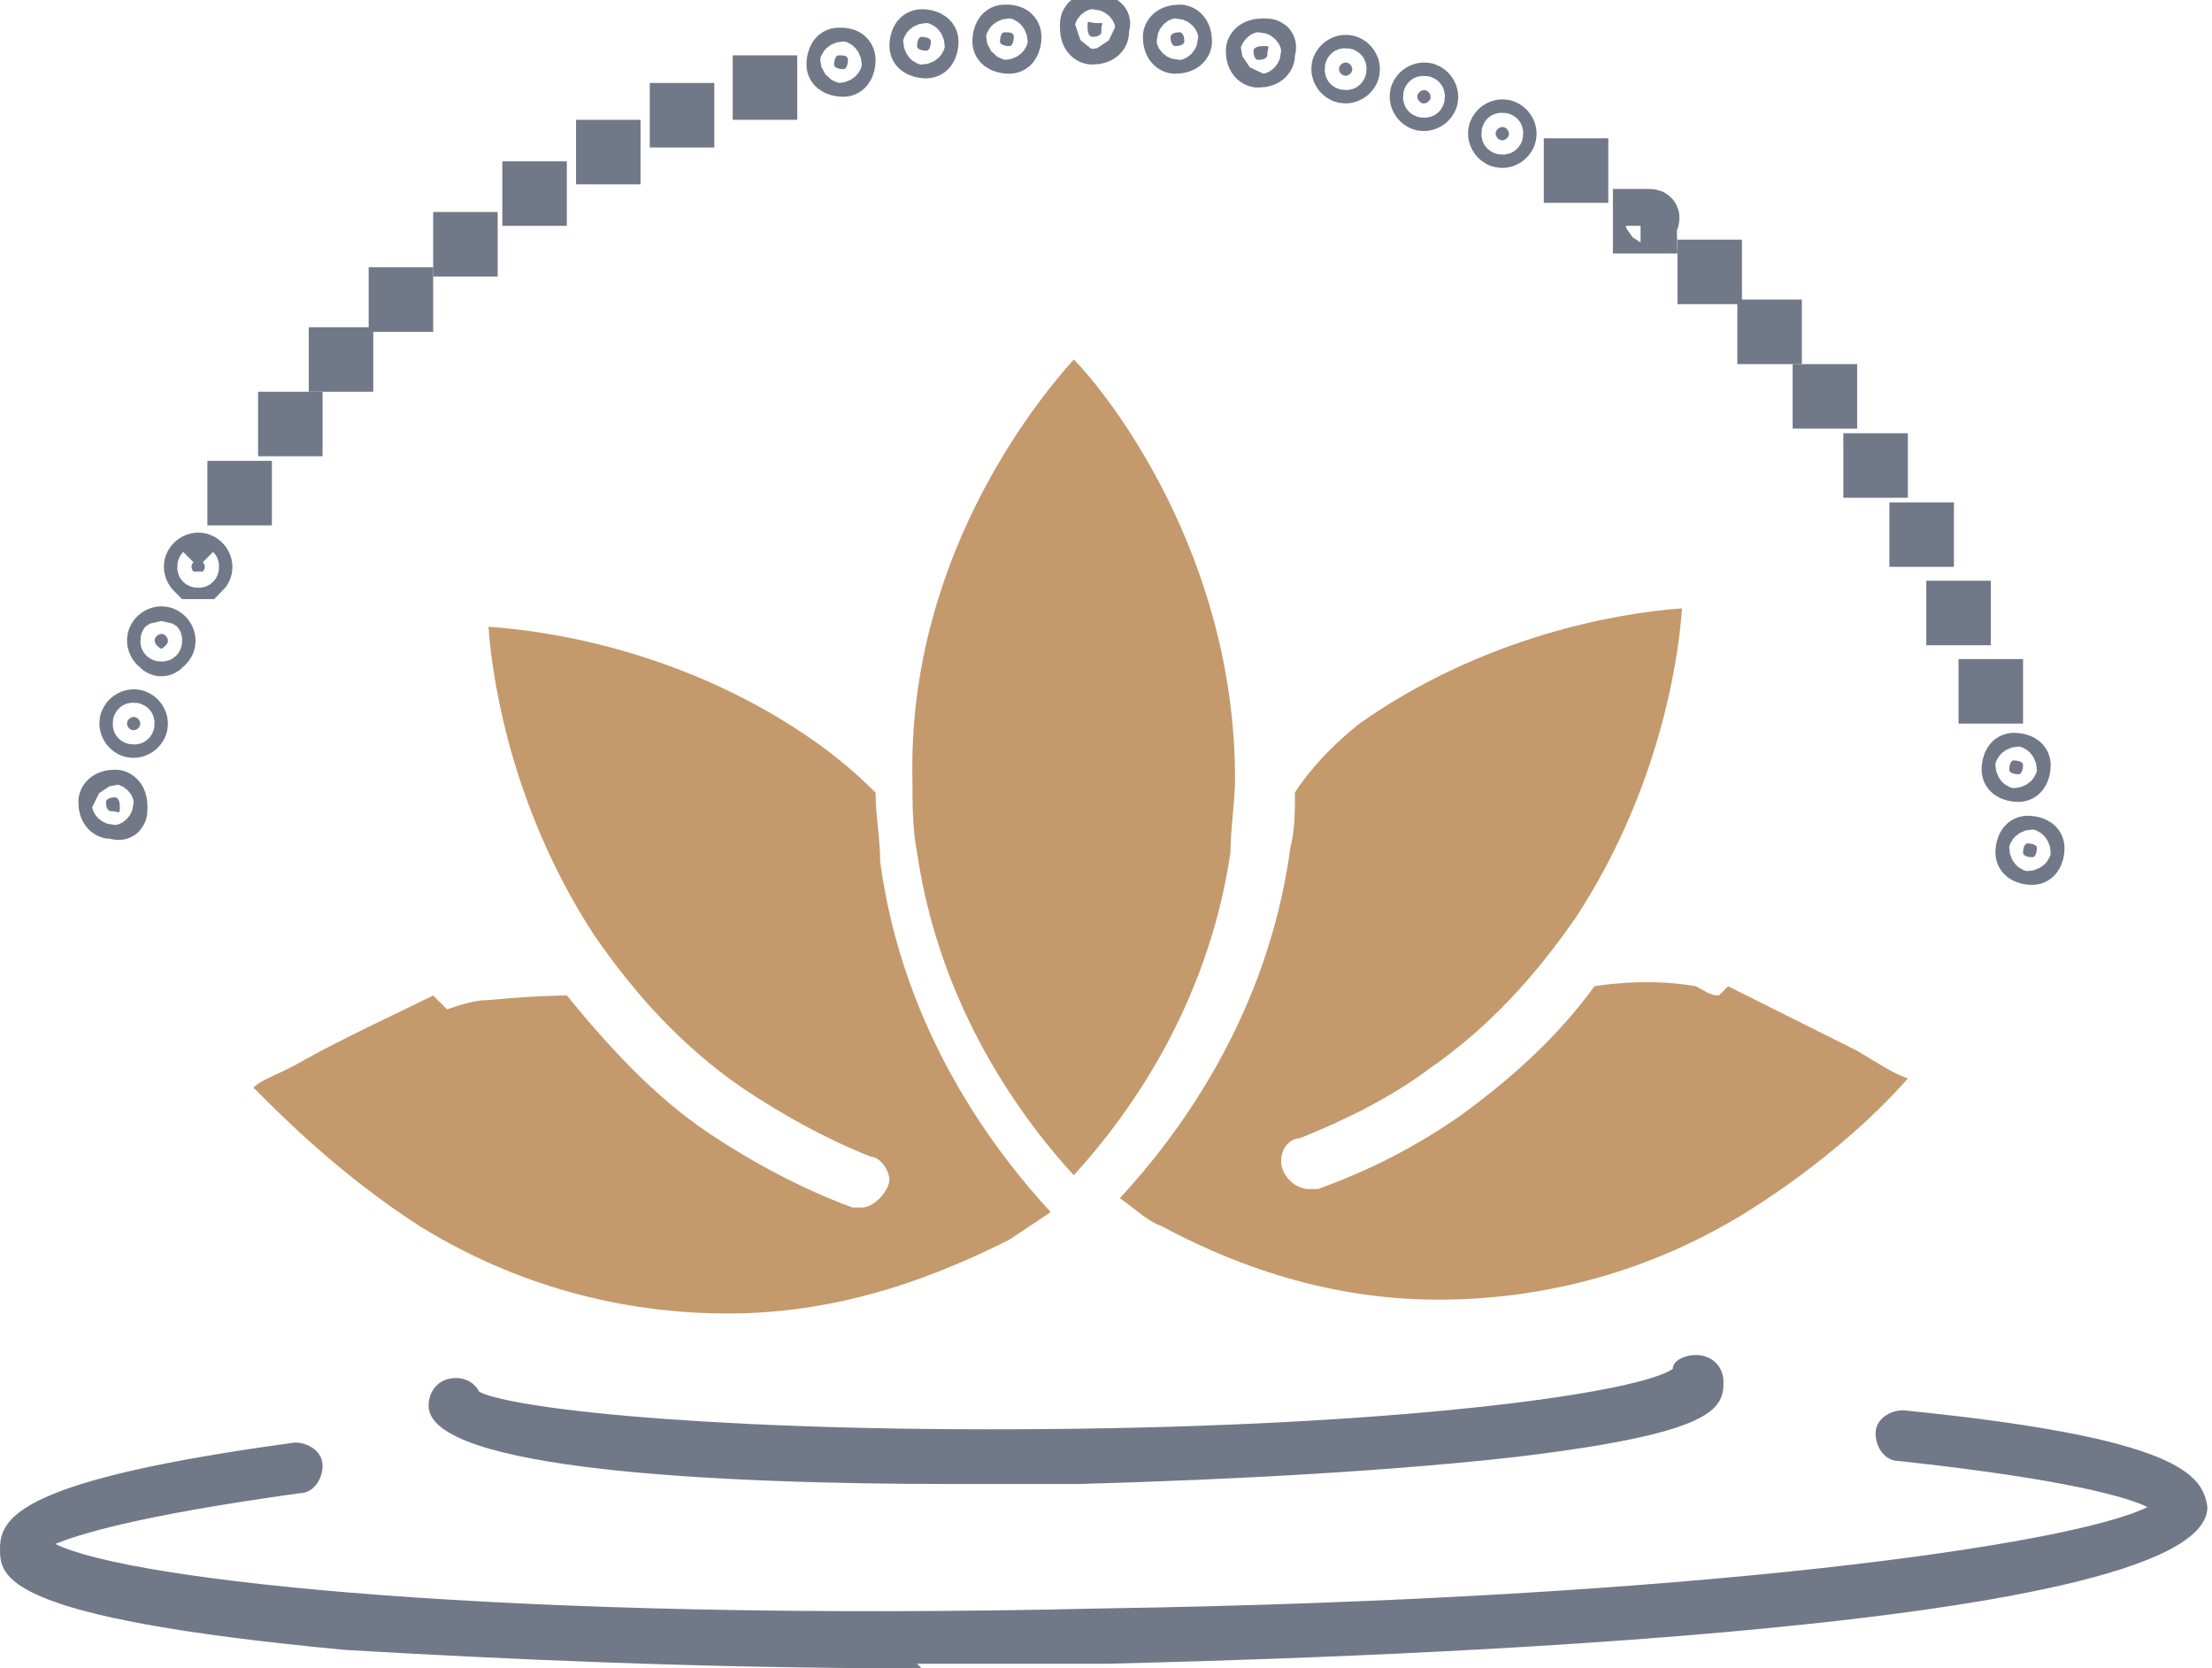 <?xml version="1.0" encoding="UTF-8"?>
<svg id="Layer_4" xmlns="http://www.w3.org/2000/svg" version="1.1" viewBox="0 0 48 36.2">
  <!-- Generator: Adobe Illustrator 29.7.1, SVG Export Plug-In . SVG Version: 2.1.1 Build 8)  -->
  <defs>
    <style>
      .st0, .st1 {
        fill: #717988;
      }

      .st1 {
        stroke: #717988;
        stroke-linecap: round;
        stroke-miterlimit: 10;
        stroke-width: 1.2px;
      }

      .st2 {
        fill: #c4996c;
      }
    </style>
  </defs>
  <path class="st0" d="M20.7,32.2c-5.1,0-11.4-.3-11.4-1.7,0-.3.2-.6.6-.6.2,0,.4.1.5.3.8.4,5.6.9,13,.8,7.4-.1,12.2-.8,12.9-1.3,0-.2.3-.3.5-.3.3,0,.6.2.6.6,0,.6-.3,1.1-4.4,1.6-2.6.3-6,.5-9.6.6-.8,0-1.7,0-2.7,0ZM36.3,30h0,0Z"/>
  <path class="st0" d="M20,36.2c-4.7,0-9.1-.2-12.5-.4C0,35.1,0,34.2,0,33.6c0-.7.5-1.5,6.4-2.3.3,0,.6.2.6.5s-.2.6-.5.6c-3.6.5-4.8.9-5.3,1.1,1.6.8,9.8,1.7,22.7,1.4,13-.2,21.1-1.4,22.7-2.2-.4-.2-1.7-.6-5.4-1-.3,0-.5-.3-.5-.6,0-.3.3-.5.6-.5,6,.6,6.5,1.4,6.6,2.1,0,2.8-19.9,3.3-23.9,3.4-1.4,0-2.8,0-4.1,0ZM46.9,32.9h0,0Z"/>
  <g>
    <path class="st2" d="M37.3,21.6c-.2,0-.3-.1-.5-.2,0,0,0,0,0,0-1.1-.2-2.2,0-2.2,0,0,0,0,0,0,0-.8,1.1-1.8,2-2.9,2.8-1,.7-2,1.2-3.1,1.6,0,0-.1,0-.2,0-.3,0-.6-.3-.6-.6s.2-.5.4-.5c1-.4,2-.9,2.8-1.5,1.3-.9,2.3-2,3.2-3.3,1.7-2.6,2.2-5.3,2.3-6.7-1.4.1-4.3.6-7,2.5,0,0,0,0,0,0-1,.8-1.4,1.5-1.4,1.5,0,0,0,0,0,0,0,.4,0,.8-.1,1.2-.5,3.7-2.5,6.3-3.7,7.6.3.2.6.5.9.6,1.3.7,3.4,1.6,6,1.6,2.3,0,4.6-.6,6.7-1.9,1.6-1,2.8-2.1,3.5-2.9,0,0,0,0,0,0-.3-.1-.6-.3-1.1-.6-1-.5-2.2-1.1-2.8-1.4Z"/>
    <path class="st2" d="M26.7,18.5c0-.5.1-1.1.1-1.6h0c0-4.9-2.8-8.4-3.5-9.1-.9,1-3.6,4.4-3.5,9.1,0,.5,0,1.1.1,1.6.5,3.4,2.3,5.8,3.4,7,1.1-1.2,2.9-3.6,3.4-7Z"/>
    <path class="st2" d="M9.4,21.6c-.6.3-1.9.9-2.8,1.4-.5.3-.9.4-1.1.6.7.7,1.9,1.9,3.6,3,2.1,1.3,4.4,1.9,6.7,1.9,2.6,0,4.7-.9,6.1-1.6.3-.2.6-.4.9-.6-1.2-1.3-3.2-3.9-3.7-7.6,0-.5-.1-1-.1-1.5,0,0,0,0,0,0,0,0,0,0,0,0-.2-.2-.6-.6-1.3-1.1,0,0,0,0,0,0-2.7-1.9-5.6-2.4-7.1-2.5.1,1.4.6,4.1,2.3,6.7.9,1.3,1.9,2.4,3.2,3.3.9.6,1.8,1.1,2.8,1.5.2,0,.4.3.4.5s-.3.6-.6.6h0c0,0-.1,0-.2,0-1.1-.4-2.2-1-3.1-1.6-1.2-.8-2.2-1.9-3.1-3,0,0-.7,0-1.7.1-.3,0-.6.1-.9.2Z"/>
  </g>
  <g>
    <path class="st1" d="M2.5,17.3c0,0,.1,0,.1.2s0,.1-.2.1c0,0-.1,0-.1-.2,0,0,0-.1.2-.1Z"/>
    <path class="st1" d="M3,15.6c0,0,.1.1,0,.2,0,0-.1.1-.2,0,0,0-.1-.1,0-.2,0,0,.1-.1.2,0Z"/>
    <path class="st1" d="M3.6,13.8c0,0,.1.1,0,.2s-.1.1-.2,0c0,0-.1-.1,0-.2,0,0,.1-.1.2,0Z"/>
    <path class="st1" d="M4.4,12.2c0,0,.1.1,0,.2,0,0-.1,0-.2,0,0,0-.1-.1,0-.2,0,0,.1-.1.2,0Z"/>
    <path class="st1" d="M5.3,10.6c0,0,0,.1,0,.2,0,0-.1,0-.2,0,0,0,0-.1,0-.2,0,0,.1,0,.2,0Z"/>
    <path class="st1" d="M6.4,9.1c0,0,0,.1,0,.2,0,0-.1,0-.2,0,0,0,0-.1,0-.2,0,0,.1,0,.2,0Z"/>
    <path class="st1" d="M7.5,7.7c0,0,0,.2,0,.2,0,0-.1,0-.2,0,0,0,0-.1,0-.2,0,0,.1,0,.2,0Z"/>
    <path class="st1" d="M8.8,6.4c0,0,0,.2,0,.2,0,0-.2,0-.2,0,0,0,0-.2,0-.2,0,0,.2,0,.2,0Z"/>
    <path class="st1" d="M10.2,5.2c0,0,0,.2,0,.2,0,0-.2,0-.2,0,0,0,0-.2,0-.2s.2,0,.2,0Z"/>
    <path class="st1" d="M11.7,4.1c0,0,0,.2,0,.2,0,0-.2,0-.2,0,0,0,0-.2,0-.2,0,0,.2,0,.2,0Z"/>
    <path class="st1" d="M13.3,3.2c0,0,0,.2,0,.2,0,0-.2,0-.2,0,0,0,0-.2,0-.2,0,0,.2,0,.2,0Z"/>
    <path class="st1" d="M14.9,2.4c0,0,0,.2,0,.2,0,0-.2,0-.2,0,0,0,0-.2,0-.2,0,0,.2,0,.2,0Z"/>
    <path class="st1" d="M16.7,1.8c0,0,0,.2,0,.2,0,0-.2,0-.2,0s0-.2,0-.2c0,0,.2,0,.2,0Z"/>
    <path class="st1" d="M18.4,1.3c0,0,0,.2-.1.2,0,0-.2,0-.2-.1,0,0,0-.2.1-.2s.2,0,.2.1Z"/>
    <path class="st1" d="M20.2.9c0,0,0,.2-.1.2,0,0-.2,0-.2-.1,0,0,0-.2.1-.2,0,0,.2,0,.2.1Z"/>
    <path class="st1" d="M22,.8c0,0,0,.2-.1.2,0,0-.2,0-.2-.1,0,0,0-.2.1-.2s.2,0,.2.1Z"/>
    <path class="st1" d="M23.9.7c0,0,0,.1-.2.1,0,0-.1,0-.1-.2s0-.1.2-.1.1,0,.1.1Z"/>
    <path class="st1" d="M25.7.9c0,0,0,.1-.2.1,0,0-.1,0-.1-.2,0,0,0-.1.2-.1,0,0,.1,0,.1.2Z"/>
    <path class="st1" d="M27.5,1.2c0,0,0,.1-.2.1,0,0-.1,0-.1-.2,0,0,0-.1.2-.1s.1,0,.1.2Z"/>
    <path class="st1" d="M29.3,1.6c0,0-.1.1-.2,0,0,0-.1-.1,0-.2,0,0,.1-.1.2,0,0,0,.1.1,0,.2Z"/>
    <path class="st1" d="M31,2.2c0,0-.1.1-.2,0,0,0-.1-.1,0-.2,0,0,.1-.1.2,0,0,0,.1.1,0,.2Z"/>
    <path class="st1" d="M32.7,3c0,0-.1.1-.2,0,0,0-.1-.1,0-.2,0,0,.1-.1.2,0,0,0,.1.1,0,.2Z"/>
    <path class="st1" d="M34.3,3.8c0,0-.1,0-.2,0,0,0,0-.1,0-.2,0,0,.1,0,.2,0,0,0,0,.1,0,.2Z"/>
    <path class="st1" d="M35.8,4.9c0,0-.1,0-.2,0,0,0,0-.1,0-.2,0,0,.1,0,.2,0s0,.1,0,.2Z"/>
    <path class="st1" d="M37.2,6c0,0-.1,0-.2,0,0,0,0-.1,0-.2,0,0,.1,0,.2,0,0,0,0,.1,0,.2Z"/>
    <path class="st1" d="M38.5,7.3c0,0-.2,0-.2,0,0,0,0-.2,0-.2,0,0,.2,0,.2,0,0,0,0,.2,0,.2Z"/>
    <path class="st1" d="M39.7,8.7c0,0-.2,0-.2,0,0,0,0-.2,0-.2,0,0,.2,0,.2,0,0,0,0,.2,0,.2Z"/>
    <path class="st1" d="M40.8,10.2c0,0-.2,0-.2,0,0,0,0-.2,0-.2,0,0,.2,0,.2,0,0,0,0,.2,0,.2Z"/>
    <path class="st1" d="M41.8,11.7c0,0-.2,0-.2,0,0,0,0-.2,0-.2s.2,0,.2,0,0,.2,0,.2Z"/>
    <path class="st1" d="M42.6,13.4c0,0-.2,0-.2,0,0,0,0-.2,0-.2,0,0,.2,0,.2,0,0,0,0,.2,0,.2Z"/>
    <path class="st1" d="M43.3,15.1c0,0-.2,0-.2,0,0,0,0-.2,0-.2,0,0,.2,0,.2,0,0,0,0,.2,0,.2Z"/>
    <path class="st1" d="M43.8,16.8c0,0-.2,0-.2-.1,0,0,0-.2.1-.2,0,0,.2,0,.2.1,0,0,0,.2-.1.2Z"/>
    <path class="st1" d="M44.1,18.6c0,0-.2,0-.2-.1,0,0,0-.2.1-.2,0,0,.2,0,.2.1,0,0,0,.2-.1.2Z"/>
  </g>
</svg>